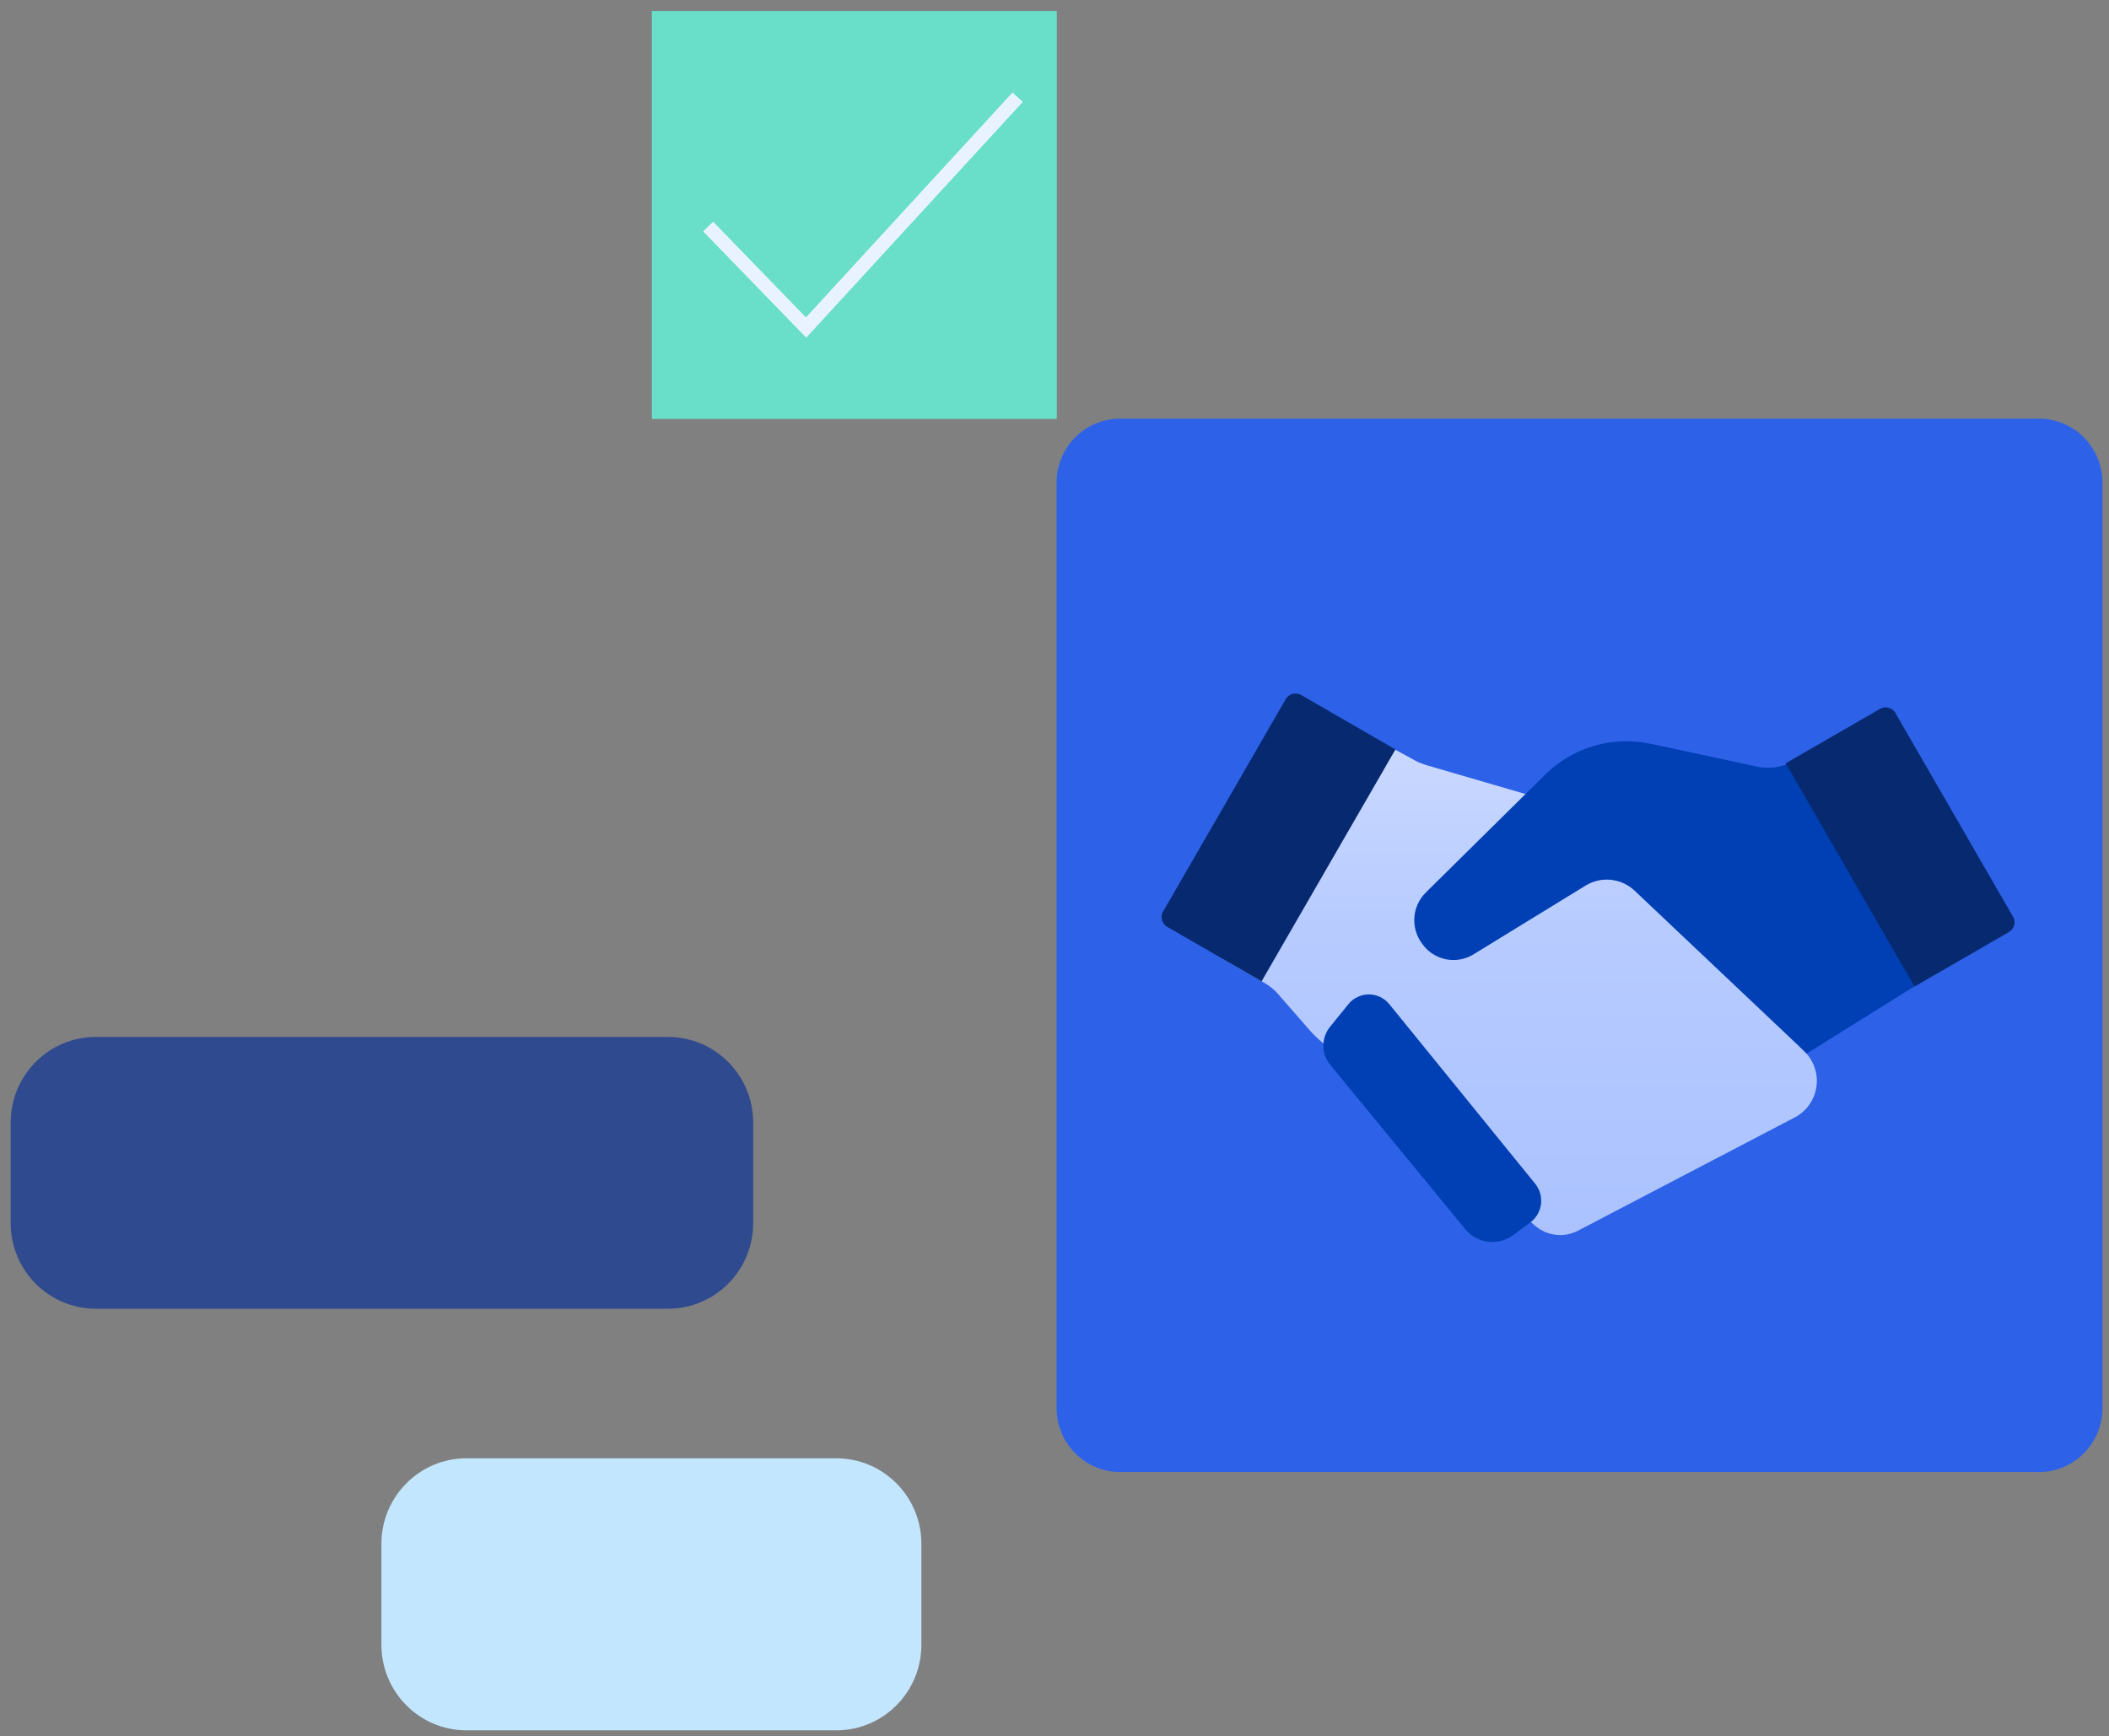 <?xml version="1.0" encoding="UTF-8"?>
<svg xmlns="http://www.w3.org/2000/svg" xmlns:xlink="http://www.w3.org/1999/xlink" id="Layer_1" version="1.1" viewBox="0 0 758 624">
  <rect x="0" y="0" width="758" height="624" fill="#808080" stroke="none"/>
  <defs>
    <style>
      .st0 {
        fill: #2d62e8;
      }

      .st0, .st1, .st2, .st3 {
        fill-rule: evenodd;
      }

      .st4 {
        fill: #c3e6ff;
      }

      .st1 {
        fill: #0040b4;
      }

      .st5 {
        fill: #69dfca;
      }

      .st6 {
        fill: #2f4a8f;
      }

      .st7 {
        fill: none;
        stroke: #e9f3ff;
        stroke-linecap: square;
        stroke-miterlimit: 1.5;
        stroke-width: 5px;
      }

      .st2 {
        fill: #07296f;
      }

      .st3 {
        fill: url(#linear-gradient);
      }
    </style>
    <linearGradient id="linear-gradient" x1="546.3" y1="961.25" x2="546.3" y2="466.43" gradientTransform="translate(0 -390)" gradientUnits="userSpaceOnUse">
      <stop offset="0" stop-color="#9cb8ff"></stop>
      <stop offset=".48" stop-color="#b7cbff"></stop>
      <stop offset="1" stop-color="#fff"></stop>
    </linearGradient>
  </defs>
  <g id="Triple_1">
    <path class="st0" d="M733.1,150.49c5.85,0,11.7,2.52,15.87,6.73,4.18,4.21,6.68,10.1,6.68,15.99v333.18c0,5.89-2.51,11.78-6.68,15.98-4.17,4.21-10.02,6.73-15.87,6.73h-330.8c-5.85,0-11.7-2.52-15.87-6.73-4.18-4.21-6.68-10.1-6.68-15.98V173.21c0-5.89,2.51-11.78,6.68-15.99,4.17-4.21,10.02-6.73,15.87-6.73h330.8Z"></path>
    <path class="st4" d="M300.6,524.17h-132.96c-16.88,0-30.56,13.78-30.56,30.78v36.22c0,17,13.68,30.78,30.56,30.78h132.96c16.88,0,30.56-13.78,30.56-30.78v-36.22c0-17-13.68-30.78-30.56-30.78h0Z"></path>
    <path class="st5" d="M379.83,3.96h-145.56v146.61h145.56V3.96Z"></path>
    <path class="st7" d="M256.25,83.22l33.47,34.51,74.34-80.95"></path>
    <path class="st6" d="M240.14,372.72H34.4c-16.88,0-30.56,13.78-30.56,30.78v36.12c0,17,13.68,30.78,30.56,30.78h205.74c16.88,0,30.56-13.78,30.56-30.78v-36.12c0-17-13.68-30.78-30.56-30.78h0Z"></path>
    <path class="st3" d="M484.52,260.24s17.9,9.75,24,13.07c1.33.73,2.74,1.31,4.2,1.73,7.58,2.21,32.92,9.6,45.02,13.12,4.29,1.25,8.17,3.6,11.26,6.83,14.3,14.91,57.55,60,79.87,83.28,3.23,3.36,4.68,8.05,3.93,12.65s-3.63,8.58-7.76,10.73c-22.61,11.82-61.09,31.92-77.91,40.71-5,2.61-11.09,1.91-15.37-1.77-18.12-15.6-65.5-56.39-76.83-66.15-1.64-1.41-3.17-2.93-4.59-4.56-2.92-3.35-8.12-9.32-10.99-12.6-1.34-1.54-2.93-2.85-4.69-3.87-4.95-2.88-15.06-8.76-15.06-8.76l44.92-84.42h0Z"></path>
    <path class="st1" d="M658.05,268.01s-9.24,3.89-15.4,6.48c-3.53,1.49-7.43,1.85-11.17,1.05-8.45-1.81-24.66-5.3-38.13-8.19-13.73-2.95-28.02,1.22-38.01,11.09-13.43,13.27-32.1,31.72-42.86,42.34-4.93,4.87-5.57,12.6-1.51,18.2.1.13.19.27.29.4,4.2,5.82,12.19,7.42,18.31,3.66,11.47-7.03,29.39-18.02,40.32-24.73,5.61-3.44,12.83-2.69,17.62,1.84,18.42,17.43,61.86,58.52,61.86,58.52l45.92-28.65-37.22-82.01h-.02Z"></path>
    <path class="st1" d="M499.31,360.92c-1.79-2.21-4.49-3.49-7.33-3.49s-5.54,1.28-7.33,3.49c-2.19,2.7-4.55,5.61-6.61,8.14-3.23,3.98-3.21,9.69.04,13.66,11.11,13.53,35.98,43.79,48.56,59.1,4.26,5.18,11.83,6.12,17.22,2.13,2.03-1.5,4.15-3.07,6.12-4.53,2.14-1.58,3.53-3.97,3.87-6.6.33-2.64-.43-5.29-2.1-7.36-12.36-15.22-39.39-48.49-52.44-64.55h0Z"></path>
    <path class="st2" d="M501.54,269.38s-24.63-14.22-33.92-19.58c-.92-.53-2.02-.68-3.06-.4-1.03.28-1.91.95-2.44,1.88-7.84,13.57-36.25,62.79-44.09,76.36-.53.92-.68,2.02-.4,3.06.28,1.03.95,1.91,1.88,2.44,9.29,5.36,33.92,19.58,33.92,19.58l48.11-83.34h0Z"></path>
    <path class="st2" d="M723.52,329.5c.53.93.68,2.02.4,3.06-.28,1.03-.95,1.91-1.88,2.45-9.29,5.36-33.92,19.58-33.92,19.58l-46.32-80.23s24.63-14.22,33.92-19.58c.92-.53,2.02-.68,3.06-.4,1.03.28,1.91.95,2.44,1.88,7.62,13.2,34.67,60.05,42.29,73.25h.01Z"></path>
  </g>
</svg>
